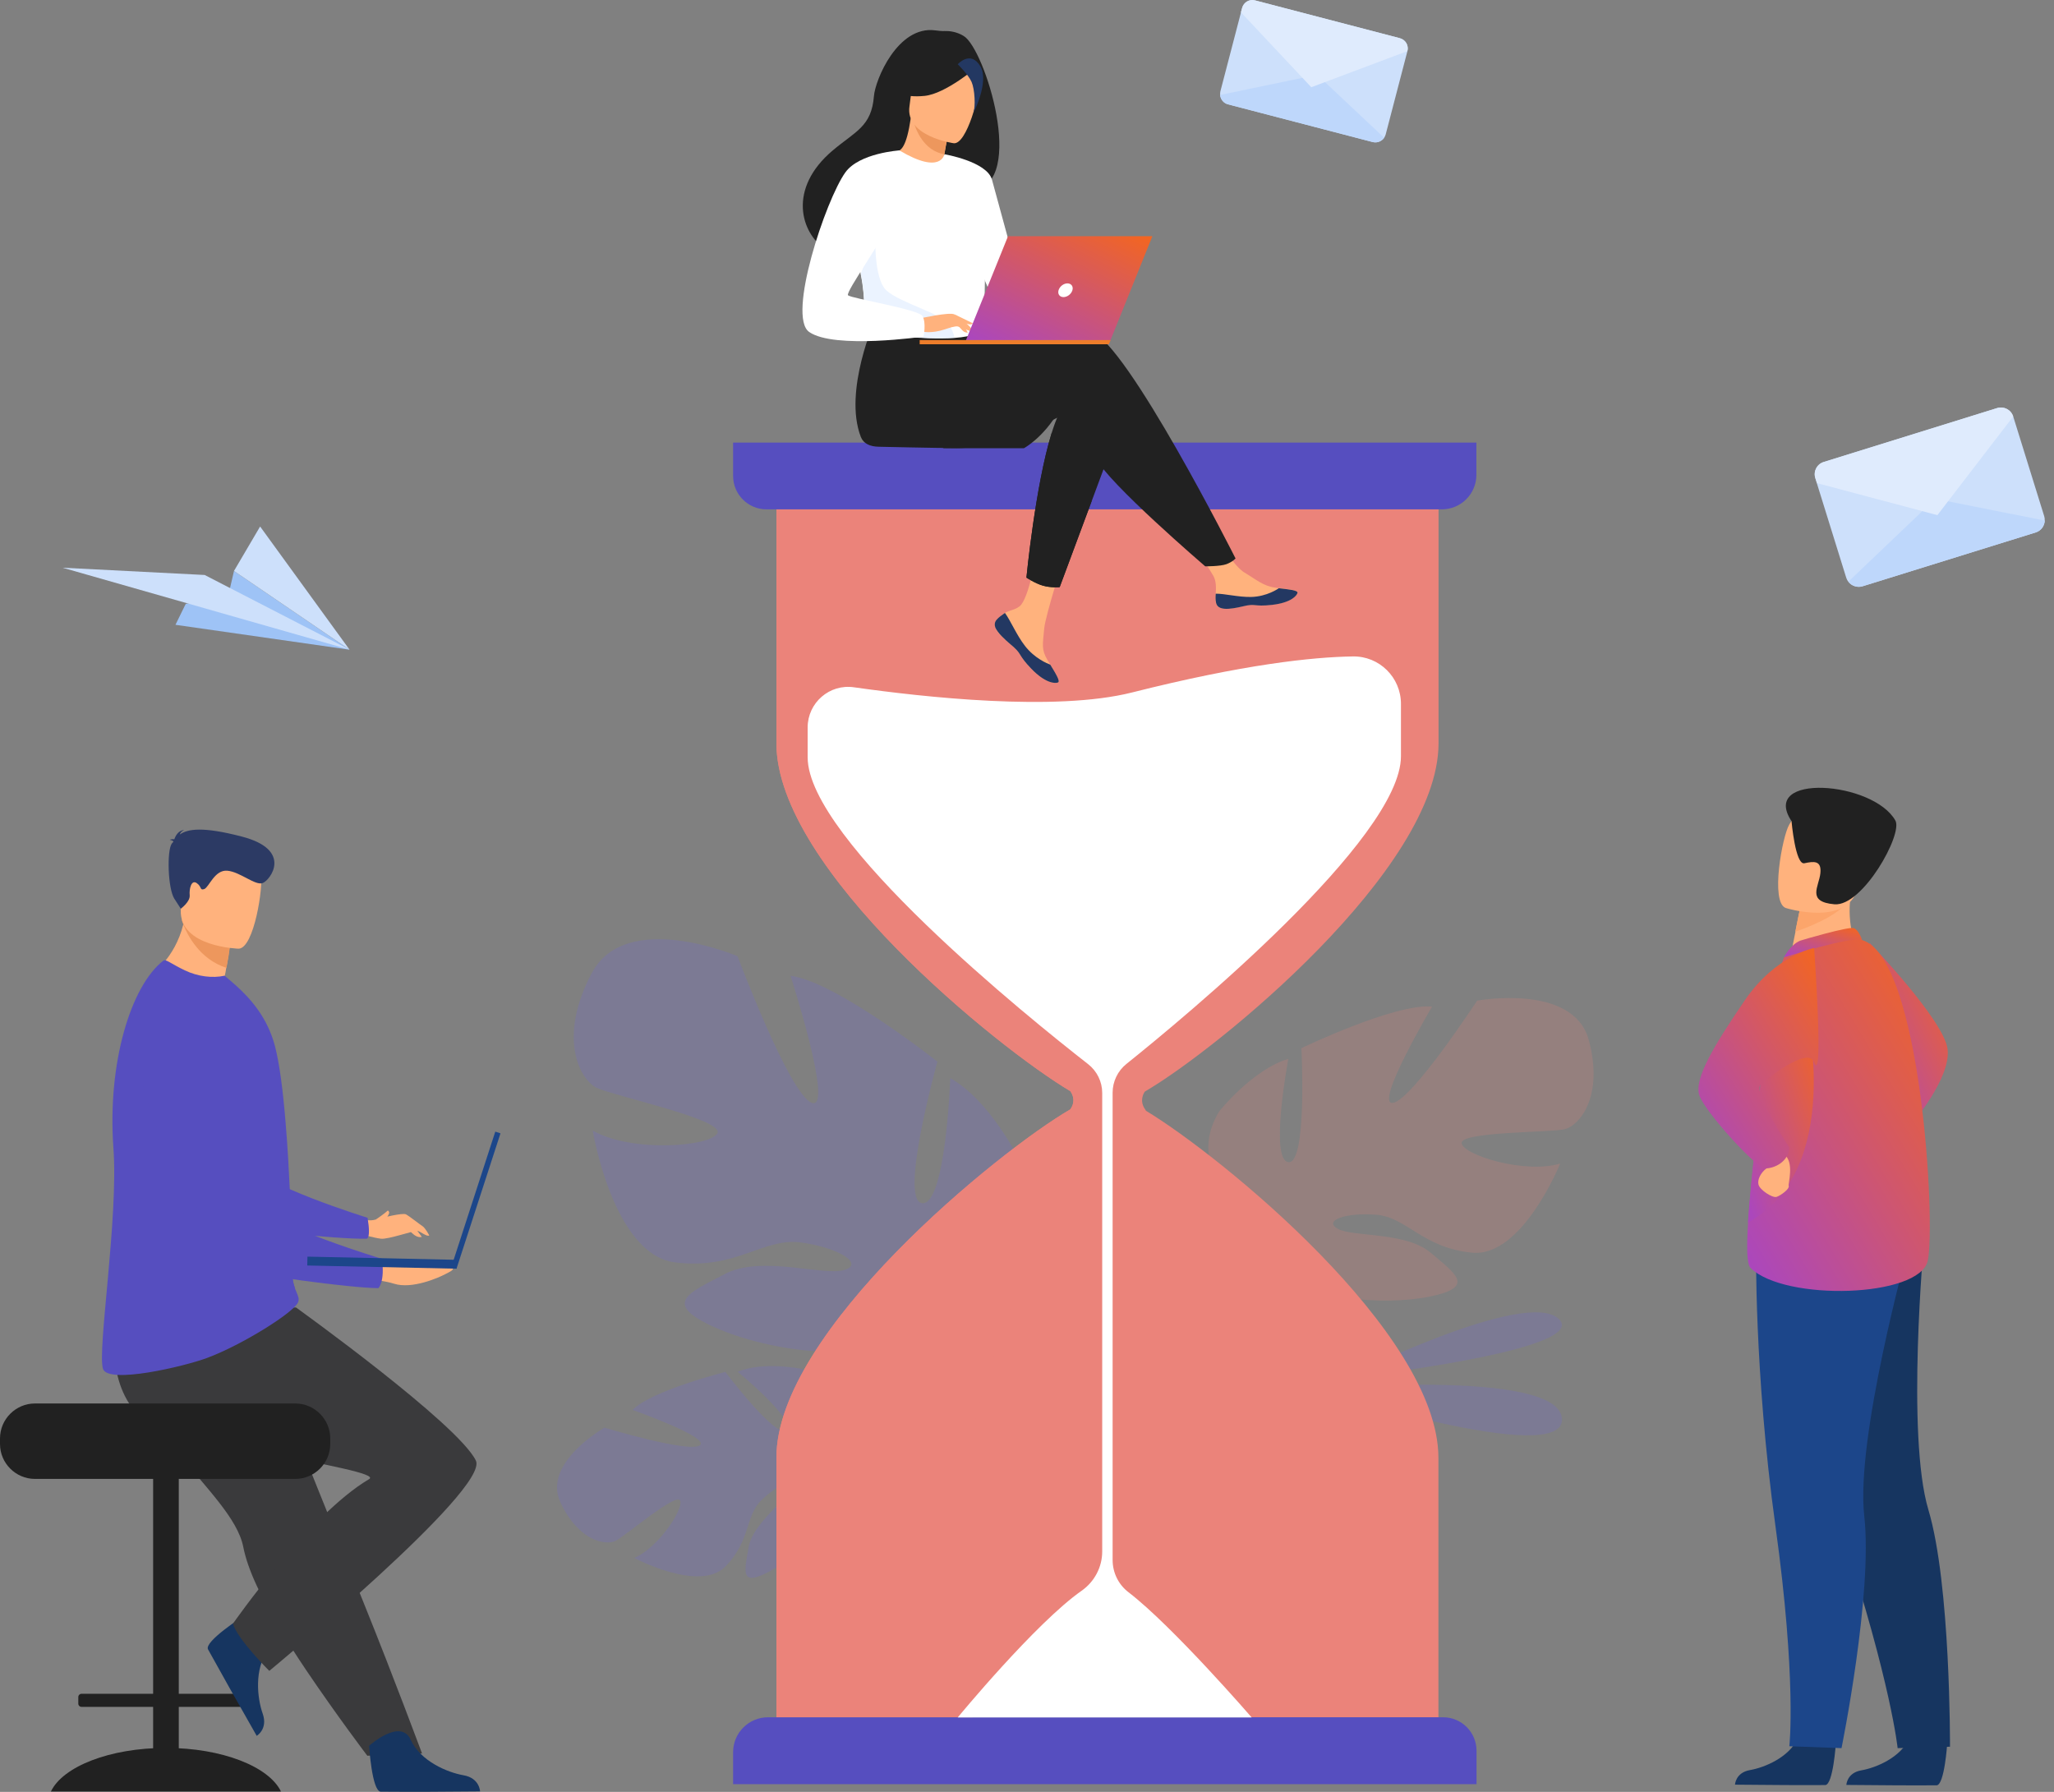 <svg width="47" height="41" viewBox="0 0 47 41" fill="none" xmlns="http://www.w3.org/2000/svg">
<rect x="0" y="0" width="47" height="41" fill="#808080" stroke="none"/>
<path opacity="0.2" d="M30.764 31.538C30.764 31.538 34.922 29.455 35.671 30.181C36.424 30.907 30.764 31.538 30.764 31.538Z" fill="#7067E6"/>
<path opacity="0.2" d="M30.087 31.786C30.087 31.786 35.654 31.297 35.741 32.457C35.828 33.616 30.087 31.786 30.087 31.786Z" fill="#7067E6"/>
<path opacity="0.2" d="M36.354 23.794C35.999 22.489 33.8 22.896 33.8 22.896C33.8 22.896 32.304 25.18 31.871 25.235C31.435 25.29 32.769 23.032 32.769 23.032C31.926 22.951 29.779 23.983 29.779 23.983C29.779 23.983 29.916 26.647 29.48 26.591C29.044 26.536 29.48 24.227 29.48 24.227C28.664 24.471 27.902 25.424 27.902 25.424C26.952 26.972 28.989 28.114 28.989 28.114C28.989 28.114 29.015 29.038 28.446 30.098C28.446 30.098 28.318 30.293 28.187 30.627H28.411C28.428 30.566 28.449 30.511 28.472 30.456V30.453C28.486 30.418 28.51 30.368 28.536 30.31C28.603 30.177 28.649 30.078 28.678 30.008C28.881 29.59 29.175 29.047 29.37 28.933C29.37 28.933 29.346 28.898 29.323 28.831C29.338 28.863 29.355 28.898 29.37 28.933C29.75 29.75 31.653 29.883 32.714 29.668C33.774 29.45 33.312 29.151 32.74 28.666C32.17 28.181 30.973 28.308 30.619 28.12C30.265 27.931 30.782 27.739 31.488 27.794C32.194 27.849 32.548 28.555 33.69 28.663C34.832 28.77 35.7 26.623 35.7 26.623C34.913 26.867 33.498 26.435 33.446 26.162C33.391 25.888 35.485 25.918 35.811 25.836C36.136 25.749 36.706 25.098 36.354 23.794Z" fill="#EB837A"/>
<path opacity="0.2" d="M13.539 22.269C14.321 20.784 16.877 21.879 16.877 21.879C16.877 21.879 18.066 25.049 18.577 25.235C19.088 25.418 18.089 22.327 18.089 22.327C19.132 22.457 21.45 24.291 21.45 24.291C21.45 24.291 20.561 27.478 21.102 27.53C21.642 27.582 21.744 24.669 21.744 24.669C22.665 25.186 23.327 26.545 23.327 26.545C24.056 28.681 21.279 29.506 21.279 29.506C21.279 29.506 20.994 30.619 21.398 32.057C21.398 32.057 21.5 32.33 21.569 32.766L21.299 32.705C21.293 32.626 21.285 32.553 21.273 32.478V32.475C21.264 32.428 21.25 32.365 21.235 32.283C21.189 32.103 21.16 31.972 21.145 31.879C21.012 31.319 20.805 30.581 20.599 30.389C20.599 30.389 20.637 30.354 20.683 30.279C20.657 30.314 20.628 30.351 20.599 30.389C19.916 31.272 17.577 30.921 16.351 30.369C15.125 29.817 15.767 29.581 16.593 29.148C17.415 28.716 18.83 29.198 19.309 29.061C19.788 28.928 19.216 28.556 18.344 28.431C17.473 28.303 16.854 29.064 15.442 28.884C14.03 28.704 13.562 25.868 13.562 25.868C14.451 26.38 16.279 26.237 16.418 25.924C16.558 25.61 14.018 25.072 13.644 24.886C13.269 24.695 12.755 23.75 13.539 22.269Z" fill="#7067E6"/>
<path opacity="0.2" d="M12.821 34.369C12.409 33.471 13.832 32.666 13.832 32.666C13.832 32.666 15.741 33.244 16.011 33.073C16.281 32.899 14.474 32.26 14.474 32.26C14.907 31.818 16.598 31.391 16.598 31.391C16.598 31.391 17.772 32.948 17.99 32.713C18.208 32.477 16.88 31.388 16.88 31.388C17.452 31.144 18.324 31.318 18.324 31.318C19.585 31.739 18.977 33.337 18.977 33.337C18.977 33.337 19.396 33.869 20.212 34.194C20.212 34.194 20.375 34.244 20.604 34.369L20.48 34.473C20.442 34.447 20.404 34.427 20.363 34.404C20.363 34.404 20.363 34.404 20.36 34.404C20.337 34.392 20.299 34.374 20.259 34.354C20.157 34.311 20.087 34.279 20.038 34.252C19.727 34.113 19.309 33.947 19.146 33.974C19.146 33.974 19.143 33.942 19.126 33.895C19.131 33.921 19.14 33.947 19.146 33.974C19.314 34.61 18.312 35.577 17.615 35.952C16.918 36.327 17.037 35.943 17.13 35.403C17.223 34.863 17.952 34.374 18.062 34.101C18.17 33.828 17.792 33.965 17.42 34.328C17.048 34.691 17.182 35.252 16.595 35.847C16.005 36.443 14.512 35.647 14.512 35.647C15.07 35.415 15.657 34.508 15.561 34.331C15.465 34.154 14.303 35.15 14.082 35.258C13.861 35.365 13.237 35.267 12.821 34.369Z" fill="#7067E6"/>
<path d="M8.339 28.811C8.339 28.811 8.809 28.866 9.173 28.843C9.629 28.816 10.189 28.805 10.294 28.924C10.399 29.046 10.399 29.046 10.195 29.151C10.038 29.235 9.431 29.502 9.021 29.374C8.612 29.246 8.089 29.273 8.089 29.273L8.339 28.811Z" fill="#FFB27D"/>
<path d="M3.318 24.331C3.318 24.331 4.195 28.669 5.235 29C5.75 29.163 7.998 29.471 8.658 29.474C8.658 29.474 8.812 29.334 8.739 28.803C8.739 28.803 6.36 28.085 5.999 27.64C5.465 26.978 6.136 24.796 5.479 24.183C4.829 23.573 3.771 23.355 3.318 24.331Z" fill="#564EBF"/>
<path d="M3.733 40.503H3.861C3.989 40.503 4.091 40.398 4.091 40.273V33.269C4.091 33.141 3.986 33.039 3.861 33.039H3.733C3.606 33.039 3.504 33.144 3.504 33.269V40.27C3.504 40.398 3.608 40.503 3.733 40.503Z" fill="#212121"/>
<path d="M1.165 40.991C1.441 40.418 2.513 39.994 3.797 39.994C5.081 39.994 6.153 40.421 6.429 40.991H1.165Z" fill="#212121"/>
<path d="M1.865 39.055H5.726C5.767 39.055 5.799 39.023 5.799 38.983V38.828C5.799 38.788 5.767 38.756 5.726 38.756H1.865C1.824 38.756 1.792 38.788 1.792 38.828V38.983C1.792 39.023 1.824 39.055 1.865 39.055Z" fill="#212121"/>
<path d="M3.455 32.355C3.635 32.66 3.844 32.944 4.056 33.218C4.718 34.054 5.439 34.743 5.567 35.397C5.593 35.527 5.631 35.667 5.683 35.815C5.735 35.963 5.799 36.12 5.875 36.283C6.157 36.893 6.578 37.578 6.996 38.2C7.722 39.275 8.405 40.173 8.405 40.173L9.657 40.121C9.608 39.996 9.062 38.511 8.33 36.695C8.033 35.957 7.717 35.176 7.414 34.417C7.374 34.316 7.333 34.217 7.292 34.115C7.199 33.883 7.107 33.656 7.019 33.435C6.334 31.73 5.788 30.373 5.788 30.373C5.788 30.373 3.045 29.336 2.76 30.007C2.528 30.565 2.72 31.108 3.455 32.355Z" fill="#3A3A3C"/>
<path d="M8.446 39.946C8.446 39.946 8.51 40.981 8.71 40.995C8.736 40.998 9.724 40.998 9.724 40.998L10.985 40.989C10.985 40.989 10.976 40.684 10.607 40.62C10.238 40.556 9.622 40.298 9.399 39.81C9.166 39.298 8.446 39.946 8.446 39.946Z" fill="#163560"/>
<path d="M5.546 36.996C5.546 36.996 4.674 37.557 4.759 37.737C4.77 37.76 5.253 38.623 5.253 38.623L5.874 39.718C5.874 39.718 6.136 39.564 6.011 39.21C5.886 38.858 5.813 38.193 6.13 37.76C6.461 37.31 5.546 36.996 5.546 36.996Z" fill="#163560"/>
<path d="M6.773 29.916C6.773 29.916 10.483 32.58 10.889 33.42C11.206 34.074 6.162 38.231 6.162 38.231C6.162 38.231 5.427 37.505 5.331 37.15C5.331 37.15 7.069 34.655 8.446 33.844C8.856 33.603 3.533 33.013 2.958 32.118C2.383 31.223 2.699 30.035 2.699 30.035L6.773 29.916Z" fill="#3A3A3C"/>
<path d="M0.799 33.839H6.758C7.196 33.839 7.557 33.479 7.557 33.04V32.912C7.557 32.474 7.196 32.113 6.758 32.113H0.799C0.36 32.113 0 32.474 0 32.912V33.04C0 33.479 0.36 33.839 0.799 33.839Z" fill="#212121"/>
<path d="M5.134 22.37C5.471 22.579 5.657 22.846 5.657 22.846C4.832 23.058 3.466 22.294 3.466 22.294C3.466 22.294 3.998 21.937 4.193 21.155C4.201 21.115 4.213 21.074 4.219 21.034C4.245 20.903 4.259 20.758 4.262 20.604L4.64 20.943L5.271 21.507C5.271 21.507 5.256 21.742 5.178 22.143C5.169 22.216 5.151 22.291 5.134 22.37Z" fill="#FFB27D"/>
<path d="M6.83 29.768C6.828 29.777 6.825 29.786 6.822 29.794C6.743 30.018 5.543 30.774 4.733 31.073C4.227 31.262 2.472 31.68 2.356 31.32C2.223 30.901 2.714 27.851 2.595 26.265C2.455 24.324 2.993 22.557 3.739 21.979C3.794 21.939 3.908 22.049 4.23 22.203C4.529 22.345 4.861 22.386 5.14 22.325L5.389 22.54C5.735 22.851 6.116 23.278 6.29 23.929C6.395 24.33 6.476 24.96 6.534 25.672C6.557 25.948 6.578 26.235 6.595 26.526C6.621 26.988 6.645 27.456 6.656 27.897C6.656 27.906 6.656 27.915 6.656 27.924V27.941C6.662 27.985 6.662 28.034 6.662 28.08C6.665 28.124 6.665 28.17 6.665 28.214C6.674 28.56 6.674 28.882 6.685 29.161C6.691 29.301 6.72 29.402 6.749 29.481C6.781 29.562 6.813 29.623 6.825 29.678C6.836 29.704 6.836 29.733 6.83 29.768Z" fill="#564EBF"/>
<path d="M5.276 21.51C5.276 21.51 5.262 21.745 5.183 22.146C4.567 21.949 4.288 21.391 4.195 21.155C4.169 21.089 4.158 21.048 4.158 21.048C4.158 21.048 4.181 21.042 4.222 21.033C4.309 21.016 4.471 20.981 4.646 20.943L5.276 21.51Z" fill="#ED975D"/>
<path d="M5.462 21.707C5.462 21.707 4.103 21.672 4.137 20.826C4.172 19.981 4.021 19.406 4.89 19.391C5.759 19.377 5.915 19.708 5.971 19.992C6.029 20.277 5.817 21.692 5.462 21.707Z" fill="#FFB27D"/>
<path d="M10.327 28.991L10.446 29.029L11.452 25.932L11.333 25.893L10.327 28.991Z" fill="#1C468A"/>
<path d="M7.031 28.956L10.447 29.029L10.451 28.826L7.035 28.753L7.031 28.956Z" fill="#1C468A"/>
<path d="M3.969 19.255C3.96 19.241 3.937 19.226 3.882 19.215C3.882 19.215 3.931 19.194 3.989 19.203C4.015 19.127 4.079 19 4.216 18.991C4.216 18.991 4.137 19.017 4.114 19.095C4.294 18.965 4.643 18.909 5.535 19.142C6.711 19.447 6.183 20.141 6.011 20.205C5.84 20.269 5.497 19.95 5.204 19.923C4.913 19.894 4.782 20.301 4.675 20.342C4.567 20.382 4.622 20.287 4.5 20.205C4.378 20.121 4.326 20.339 4.341 20.487C4.352 20.635 4.137 20.792 4.137 20.792C4.137 20.792 4.137 20.792 3.989 20.563C3.841 20.333 3.815 19.464 3.931 19.302C3.948 19.284 3.96 19.27 3.969 19.255Z" fill="#2C3A64"/>
<path d="M6.752 29.477C6.421 29.424 5.607 29.259 5.015 28.89C3.945 28.221 3.318 24.828 3.318 24.828L4.991 26.969L6.668 28.195L6.671 28.207C6.679 28.553 6.679 28.875 6.691 29.154C6.694 29.297 6.723 29.398 6.752 29.477Z" fill="#564EBF"/>
<path d="M8.341 27.904C8.341 27.904 8.46 27.945 8.597 27.904C8.736 27.863 9.21 27.747 9.288 27.785C9.367 27.826 9.614 28.023 9.675 28.061C9.733 28.102 9.823 28.267 9.823 28.267C9.768 28.308 9.619 28.171 9.547 28.163C9.471 28.154 8.879 28.363 8.716 28.343C8.553 28.322 8.306 28.25 8.306 28.25L8.341 27.904Z" fill="#FFB27D"/>
<path d="M9.326 28.086C9.326 28.095 9.489 28.347 9.652 28.301L9.512 28.112L9.326 28.086Z" fill="#FFB27D"/>
<path d="M8.6 27.904C8.6 27.904 8.803 27.767 8.876 27.697C8.876 27.697 8.908 27.721 8.905 27.75C8.899 27.799 8.835 27.883 8.835 27.883L8.6 27.904Z" fill="#FFB27D"/>
<path d="M5.018 23.137C4.137 22.384 2.818 23.236 3.135 24.348C3.501 25.638 4.21 27.768 4.939 27.974C5.459 28.122 7.717 28.358 8.376 28.343C8.376 28.343 8.498 28.39 8.411 27.864C8.411 27.864 5.936 27.1 5.665 26.597C5.52 26.327 5.715 23.75 5.038 23.157C5.032 23.148 5.023 23.143 5.018 23.137Z" fill="#564EBF"/>
<path d="M42.778 21.57C42.778 21.57 44.483 23.34 44.565 24.005C44.646 24.67 43.748 25.71 43.748 25.71L42.778 21.57Z" fill="url(#paint0_linear_10675_39370)"/>
<path d="M42.008 39.894C42.008 39.894 41.947 40.832 41.767 40.844C41.744 40.847 40.846 40.844 40.846 40.844L39.701 40.835C39.701 40.835 39.71 40.559 40.044 40.501C40.378 40.443 40.939 40.211 41.142 39.769C41.357 39.307 42.008 39.894 42.008 39.894Z" fill="#163560"/>
<path d="M44.556 39.9C44.556 39.9 44.495 40.838 44.315 40.85C44.291 40.853 43.394 40.85 43.394 40.85L42.249 40.841C42.249 40.841 42.258 40.565 42.592 40.507C42.926 40.449 43.487 40.217 43.69 39.775C43.905 39.313 44.556 39.9 44.556 39.9Z" fill="#163560"/>
<path d="M40.761 29.813C40.761 29.813 41.058 31.728 42.164 35.127C43.274 38.526 43.422 39.999 43.422 39.999L44.62 39.967C44.62 39.967 44.637 36.254 44.126 34.546C43.614 32.838 44.027 28.387 44.027 28.387L40.761 29.813Z" fill="#163560"/>
<path d="M40.183 28.482C40.183 28.482 40.134 31.367 40.625 34.909C41.116 38.451 40.944 39.956 40.944 39.956L42.138 39.999C42.138 39.999 42.859 36.458 42.658 34.685C42.458 32.913 43.649 28.604 43.649 28.604L40.183 28.482Z" fill="#1C468A"/>
<path d="M42.51 21.737L41.874 22.152L40.953 21.978C40.965 21.903 41.029 21.595 41.084 21.319C41.087 21.301 41.09 21.287 41.093 21.269C41.139 21.031 41.183 20.828 41.183 20.828L42.043 20.45L42.362 20.311C42.362 20.316 42.336 20.575 42.333 20.613C42.272 21.281 42.51 21.737 42.51 21.737Z" fill="#FFB27D"/>
<path d="M41.191 21.524C41.209 21.515 42.301 21.195 42.417 21.236C42.536 21.277 42.606 21.503 42.606 21.503L40.822 21.901C40.822 21.904 40.962 21.619 41.191 21.524Z" fill="url(#paint1_linear_10675_39370)"/>
<path d="M44.111 28.847C43.925 29.689 40.849 29.782 40.058 29.015C39.968 28.928 39.965 28.521 40 27.975C40.07 26.906 40.285 25.299 40.297 24.477C40.302 24.079 40.358 23.675 40.43 23.306C40.587 22.522 40.822 21.906 40.822 21.906C40.822 21.906 42.324 21.424 42.606 21.508C43.96 21.906 44.297 28.004 44.111 28.847Z" fill="url(#paint2_linear_10675_39370)"/>
<path d="M39.997 27.974C40.067 26.905 40.282 25.298 40.293 24.476C40.299 24.078 40.354 23.674 40.427 23.305L41.331 23.148C41.331 23.148 42.208 26.76 39.997 27.974Z" fill="url(#paint3_linear_10675_39370)"/>
<path d="M40.492 26.486C40.492 26.486 40.553 26.634 40.422 26.733C40.291 26.831 40.207 26.991 40.239 27.107C40.268 27.224 40.553 27.415 40.651 27.386C40.75 27.354 40.95 27.203 40.93 27.139C40.91 27.078 41.067 26.599 40.826 26.413C40.584 26.227 40.492 26.486 40.492 26.486Z" fill="#FFB27D"/>
<path d="M41.511 21.691C41.511 21.691 40.631 21.854 39.925 22.888C39.219 23.923 38.757 24.69 38.885 25.064C39.012 25.436 40.189 26.735 40.392 26.735C40.596 26.735 40.924 26.59 40.944 26.256C40.944 26.256 40.116 25.009 40.282 24.823C40.352 24.745 41.363 23.928 41.505 24.297C41.74 24.908 41.511 21.691 41.511 21.691Z" fill="url(#paint4_linear_10675_39370)"/>
<path d="M42.269 20.623C42.081 20.943 41.374 21.219 41.081 21.318C41.084 21.3 41.087 21.286 41.09 21.268C41.136 21.03 41.18 20.827 41.18 20.827L42.04 20.449C42.234 20.449 42.348 20.493 42.269 20.623Z" fill="#FCA56B"/>
<path d="M40.86 20.775C40.86 20.775 42.243 21.211 42.502 20.345C42.76 19.48 43.112 18.954 42.24 18.637C41.368 18.323 41.098 18.602 40.941 18.869C40.782 19.14 40.506 20.642 40.86 20.775Z" fill="#FFB27D"/>
<path d="M40.994 18.788C40.994 18.788 41.081 19.796 41.288 19.752C41.497 19.709 41.686 19.677 41.654 19.982C41.622 20.287 41.331 20.635 41.976 20.691C42.618 20.746 43.545 19.09 43.371 18.776C42.862 17.87 40.259 17.681 40.994 18.788Z" fill="#212121"/>
<path d="M26.197 24.976C26.171 25.011 26.064 25.185 26.203 25.383C26.212 25.394 26.218 25.406 26.221 25.415C27.894 26.42 32.914 30.487 32.914 33.355V39.293H17.766V33.352C17.766 30.467 22.853 26.333 24.492 25.383C24.544 25.31 24.562 25.238 24.562 25.177C24.562 25.055 24.492 24.967 24.492 24.967C22.85 23.994 17.766 19.892 17.766 17.007V11.068H32.917V17.01C32.914 19.892 27.845 24.017 26.197 24.976Z" fill="#EB837A"/>
<path d="M33.783 40.824H16.775V40.092C16.775 39.65 17.133 39.293 17.574 39.293H33.022C33.443 39.293 33.786 39.636 33.786 40.057V40.824H33.783Z" fill="#564EBF"/>
<path d="M22.101 33.718C22.022 35.049 22.275 37.916 22.252 39.293H17.766V33.352C17.766 30.467 22.853 26.333 24.492 25.383C24.544 25.31 24.562 25.238 24.562 25.177C24.562 25.055 24.492 24.967 24.492 24.967C22.85 23.994 17.766 19.892 17.766 17.007V11.068H20.77L22.914 11.655V16.353C22.914 16.353 22.702 17.707 23.234 19.035C23.766 20.362 24.907 24.627 24.89 25.179C24.87 25.734 22.235 31.44 22.101 33.718Z" fill="#EB837A"/>
<path d="M30.953 15.02C30.035 15.034 28.455 15.2 25.901 15.845C24.152 16.286 21.136 15.952 19.541 15.726C18.981 15.644 18.481 16.08 18.481 16.644V17.329C18.481 19.215 23.556 23.303 24.899 24.349C25.102 24.509 25.221 24.75 25.221 25.008V35.499C25.221 35.857 25.044 36.191 24.751 36.397C23.696 37.135 21.915 39.297 21.915 39.297H28.641C28.641 39.297 26.837 37.211 25.826 36.435C25.593 36.258 25.459 35.984 25.459 35.694V25.002C25.459 24.747 25.576 24.503 25.776 24.343C27.092 23.288 32.057 19.189 32.057 17.303V16.106C32.057 15.499 31.561 15.008 30.953 15.02Z" fill="white"/>
<path d="M32.99 11.655H17.54C17.118 11.655 16.775 11.312 16.775 10.891V10.127H33.783V10.865C33.783 11.301 33.429 11.655 32.99 11.655Z" fill="#564EBF"/>
<path d="M4.015 14.296L7.998 14.866L5.354 13.065L5.22 13.643L4.25 13.817L4.015 14.296Z" fill="#9EC3F6"/>
<path d="M7.998 14.864L4.683 13.156L1.432 12.99L7.998 14.864Z" fill="#CDE0FB"/>
<path d="M5.354 13.064L7.998 14.865L5.952 12.047L5.354 13.064Z" fill="#CDE0FB"/>
<path d="M24.231 9.399C23.876 10.018 23.429 10.256 23.429 10.256H21.572C21.575 10.253 24.504 8.925 24.231 9.399Z" fill="#212121"/>
<path d="M22.807 14.177C22.758 14.232 22.752 14.293 22.775 14.36C22.819 14.482 22.967 14.618 23.136 14.755C23.156 14.772 23.176 14.79 23.194 14.804C23.2 14.807 23.202 14.813 23.205 14.816C23.208 14.819 23.211 14.822 23.214 14.824C23.374 14.97 23.313 15.005 23.598 15.301C23.923 15.638 24.147 15.644 24.211 15.615C24.266 15.588 24.155 15.408 24.033 15.208C24.027 15.199 24.022 15.188 24.016 15.179C23.998 15.153 23.984 15.124 23.966 15.098C23.824 14.856 23.862 14.74 23.894 14.38C23.92 14.086 24.35 12.744 24.35 12.744L23.728 12.637C23.728 12.637 23.542 13.706 23.333 13.871C23.223 13.959 23.098 13.961 22.993 14.025C22.985 14.031 22.979 14.034 22.97 14.04C22.918 14.081 22.854 14.121 22.807 14.177Z" fill="#FFB27D"/>
<path d="M22.807 14.177C22.758 14.232 22.752 14.293 22.775 14.36C22.831 14.482 22.973 14.618 23.136 14.755C23.156 14.772 23.176 14.79 23.194 14.804C23.2 14.807 23.202 14.813 23.205 14.816C23.208 14.819 23.211 14.821 23.214 14.824C23.374 14.97 23.313 15.005 23.598 15.301C23.923 15.638 24.147 15.644 24.211 15.615C24.266 15.588 24.155 15.408 24.033 15.208C23.969 15.185 23.676 15.066 23.455 14.781C23.261 14.531 23.13 14.211 22.996 14.025C22.987 14.031 22.982 14.034 22.973 14.04C22.918 14.081 22.854 14.121 22.807 14.177Z" fill="#233862"/>
<path d="M27.822 13.787C27.859 13.978 28.132 13.946 28.44 13.871C28.745 13.795 28.673 13.885 29.109 13.836C29.544 13.787 29.675 13.627 29.69 13.56C29.701 13.502 29.486 13.482 29.257 13.455C29.228 13.453 29.199 13.45 29.17 13.444C28.908 13.412 28.719 13.243 28.481 13.104C28.257 12.973 27.923 12.441 27.923 12.441L27.328 12.488C27.328 12.488 27.641 12.964 27.761 13.171C27.833 13.293 27.827 13.453 27.819 13.577C27.813 13.65 27.807 13.72 27.822 13.787Z" fill="#FFB27D"/>
<path d="M28.441 13.874C28.745 13.799 28.673 13.889 29.109 13.84C29.544 13.79 29.675 13.63 29.69 13.564C29.701 13.505 29.486 13.485 29.257 13.459L29.254 13.465C29.254 13.465 28.992 13.651 28.629 13.659C28.333 13.665 28.022 13.581 27.819 13.584C27.813 13.651 27.81 13.72 27.825 13.787C27.859 13.979 28.133 13.947 28.441 13.874Z" fill="#233862"/>
<path d="M25.535 9.972L24.977 11.475L24.248 13.435C24.248 13.435 24.05 13.456 23.862 13.401C23.687 13.351 23.487 13.218 23.487 13.218C23.487 13.218 23.69 11.114 24.065 9.906C24.161 9.595 24.271 9.345 24.39 9.203C24.977 8.508 25.535 9.972 25.535 9.972Z" fill="#212121"/>
<path d="M24.969 7.586C24.603 7.467 23.56 7.621 22.514 7.825L22.296 7.464L20.035 7.287C20.035 7.287 19.289 8.943 19.698 9.998C19.759 10.152 19.908 10.219 20.111 10.222C20.111 10.222 21.462 10.253 21.898 10.253C23.022 10.253 24.277 9.481 24.44 9.449C24.707 9.396 24.812 9.928 25.079 10.486C25.346 11.044 27.578 12.958 27.578 12.958C27.578 12.958 27.921 12.961 28.063 12.909C28.214 12.851 28.272 12.778 28.272 12.778C28.272 12.778 25.791 7.854 24.969 7.586Z" fill="#212121"/>
<path d="M22.051 0.823C21.883 0.721 21.717 0.707 21.616 0.71C21.543 0.713 21.47 0.704 21.401 0.695C20.544 0.579 20.026 1.825 19.997 2.203C19.942 2.897 19.573 3.005 19.056 3.441C18.019 4.315 18.321 5.329 18.89 5.707C19.23 5.933 19.832 5.707 19.832 5.707C19.84 5.713 21.473 4.795 22.281 4.35C23.487 4.179 22.537 1.111 22.051 0.823Z" fill="#212121"/>
<path d="M21.604 3.972C21.607 3.975 21.209 4.111 20.942 3.992C20.689 3.882 20.5 3.466 20.503 3.466C20.616 3.46 20.744 3.362 20.84 2.705L20.889 2.723L21.709 3.016C21.709 3.016 21.651 3.277 21.61 3.53C21.578 3.739 21.561 3.943 21.604 3.972Z" fill="#FFB27D"/>
<path d="M21.706 3.016C21.706 3.016 21.648 3.278 21.607 3.53C21.137 3.446 20.951 2.978 20.887 2.723L21.706 3.016Z" fill="#ED975D"/>
<path d="M21.828 3.278C21.828 3.278 20.706 3.127 20.811 2.429C20.916 1.732 20.84 1.244 21.561 1.311C22.281 1.378 22.38 1.665 22.4 1.903C22.426 2.148 22.124 3.298 21.828 3.278Z" fill="#FFB27D"/>
<path d="M22.363 1.526C22.363 1.526 21.645 2.145 21.157 2.194C20.669 2.243 20.483 2.086 20.483 2.086C20.483 2.086 20.77 1.848 20.945 1.462C20.997 1.348 21.105 1.27 21.227 1.258C21.575 1.229 22.238 1.215 22.363 1.526Z" fill="#212121"/>
<path d="M21.915 1.471C21.915 1.471 22.156 1.703 22.232 1.875C22.304 2.04 22.328 2.438 22.27 2.595C22.27 2.595 22.644 1.869 22.432 1.515C22.206 1.14 21.915 1.471 21.915 1.471Z" fill="#233862"/>
<path d="M22.549 5.623C22.514 7.892 22.54 7.418 22.29 7.633C22.229 7.686 22.063 7.715 21.84 7.732C21.145 7.778 19.922 7.662 19.876 7.534C19.716 7.09 19.829 6.95 19.695 6.271C19.681 6.198 19.664 6.12 19.643 6.035C19.533 5.568 19.422 5.408 19.817 4.658C20.178 3.978 20.55 3.426 20.584 3.444C21.532 4.007 21.607 3.534 21.607 3.534C21.607 3.534 22.566 4.516 22.549 5.623Z" fill="white"/>
<path d="M24.977 11.471L24.248 13.432C24.248 13.432 24.05 13.453 23.862 13.397C23.687 13.348 23.487 13.214 23.487 13.214C23.487 13.214 23.69 11.111 24.065 9.902L24.977 11.471Z" fill="#212121"/>
<path d="M21.61 3.529C21.61 3.529 22.586 3.695 22.699 4.113C22.813 4.532 23.487 7.001 23.487 7.001C23.487 7.001 22.99 7.091 22.763 6.862C22.534 6.632 21.964 4.738 21.964 4.738L21.61 3.529Z" fill="white"/>
<path d="M21.842 7.728C21.148 7.774 19.925 7.658 19.878 7.53C19.719 7.086 19.832 6.946 19.698 6.266L20.032 5.322C20.032 5.322 19.977 6.374 20.288 6.65C20.599 6.926 21.558 7.185 21.709 7.414C21.778 7.527 21.828 7.641 21.842 7.728Z" fill="#EBF3FF"/>
<path d="M21.044 7.287C21.044 7.287 21.729 7.133 21.84 7.194C21.95 7.255 22.22 7.476 22.255 7.554C22.29 7.633 22.008 7.496 21.918 7.47C21.86 7.455 21.703 7.508 21.627 7.534C21.305 7.641 21.105 7.586 21.105 7.586L21.044 7.287Z" fill="#FFB27D"/>
<path d="M20.584 3.441C20.584 3.441 19.663 3.5 19.344 3.944C18.893 4.572 18.004 7.239 18.516 7.596C19.091 7.997 21.133 7.701 21.133 7.701C21.133 7.701 21.2 7.384 21.107 7.23C21.011 7.076 19.477 6.829 19.405 6.756C19.335 6.687 20.291 5.373 20.291 5.161C20.291 4.949 20.584 3.441 20.584 3.441Z" fill="white"/>
<path d="M21.875 7.387C21.875 7.387 22.017 7.573 22.066 7.593C22.113 7.616 22.145 7.61 22.145 7.61L22.049 7.436L21.875 7.387Z" fill="#FFB27D"/>
<path d="M21.843 7.193L22.261 7.397C22.261 7.397 22.244 7.426 22.191 7.423C22.139 7.42 22.011 7.373 22.011 7.373L21.843 7.193Z" fill="#FFB27D"/>
<path d="M22.066 7.877H25.373L26.369 5.404H23.066L22.066 7.877Z" fill="url(#paint5_linear_10675_39370)"/>
<path d="M25.413 7.781H21.044V7.877H25.373L25.413 7.781Z" fill="#ED7D2B"/>
<path d="M24.539 6.641C24.565 6.554 24.513 6.484 24.425 6.484C24.338 6.484 24.248 6.554 24.222 6.641C24.196 6.728 24.248 6.798 24.335 6.798C24.423 6.798 24.513 6.728 24.539 6.641Z" fill="white"/>
<path d="M46.067 9.53L46.776 11.811C46.787 11.846 46.79 11.878 46.787 11.912C46.781 12.034 46.703 12.145 46.581 12.183L42.618 13.415C42.496 13.452 42.365 13.406 42.293 13.31C42.272 13.284 42.258 13.255 42.246 13.22L41.537 10.939C41.488 10.782 41.575 10.617 41.732 10.57L45.695 9.338C45.852 9.289 46.017 9.373 46.067 9.53Z" fill="#CDE0FB"/>
<path d="M46.79 11.912C46.784 12.034 46.706 12.144 46.584 12.182L42.621 13.414C42.499 13.452 42.368 13.405 42.295 13.309L44.285 11.412L46.79 11.912Z" fill="#BED7FB"/>
<path d="M46.066 9.53L44.332 11.787L41.578 11.055L41.54 10.939C41.49 10.782 41.578 10.617 41.734 10.57L45.697 9.338C45.851 9.289 46.017 9.373 46.066 9.53Z" fill="#DFEBFD"/>
<path d="M32.205 1.169L31.708 3.075C31.699 3.104 31.688 3.131 31.673 3.151C31.618 3.232 31.514 3.276 31.412 3.25L28.1 2.387C27.998 2.361 27.928 2.271 27.92 2.172C27.917 2.146 27.92 2.117 27.925 2.09L28.422 0.185C28.457 0.054 28.588 -0.025 28.719 0.01L32.031 0.873C32.161 0.908 32.24 1.039 32.205 1.169Z" fill="#CDE0FB"/>
<path d="M31.673 3.152C31.617 3.233 31.513 3.277 31.411 3.251L28.099 2.388C27.997 2.362 27.928 2.272 27.919 2.173L30.139 1.711L31.673 3.152Z" fill="#BED7FB"/>
<path d="M32.204 1.17L30.005 1.996L28.395 0.281L28.422 0.183C28.456 0.052 28.587 -0.027 28.718 0.008L32.03 0.874C32.161 0.909 32.239 1.04 32.204 1.17Z" fill="#DFEBFD"/>
<defs>
<linearGradient id="paint0_linear_10675_39370" x1="44.358" y1="21.331" x2="41.494" y2="22.755" gradientUnits="userSpaceOnUse">
<stop stop-color="#F26522"/>
<stop offset="1" stop-color="#AB47BC"/>
</linearGradient>
<linearGradient id="paint1_linear_10675_39370" x1="42.395" y1="21.194" x2="42.053" y2="22.242" gradientUnits="userSpaceOnUse">
<stop stop-color="#F26522"/>
<stop offset="1" stop-color="#AB47BC"/>
</linearGradient>
<linearGradient id="paint2_linear_10675_39370" x1="43.664" y1="21.033" x2="37.524" y2="24.699" gradientUnits="userSpaceOnUse">
<stop stop-color="#F26522"/>
<stop offset="1" stop-color="#AB47BC"/>
</linearGradient>
<linearGradient id="paint3_linear_10675_39370" x1="41.324" y1="22.869" x2="38.666" y2="23.822" gradientUnits="userSpaceOnUse">
<stop stop-color="#F26522"/>
<stop offset="1" stop-color="#AB47BC"/>
</linearGradient>
<linearGradient id="paint4_linear_10675_39370" x1="41.286" y1="21.4" x2="37.351" y2="23.863" gradientUnits="userSpaceOnUse">
<stop stop-color="#F26522"/>
<stop offset="1" stop-color="#AB47BC"/>
</linearGradient>
<linearGradient id="paint5_linear_10675_39370" x1="25.86" y1="5.261" x2="24.144" y2="8.692" gradientUnits="userSpaceOnUse">
<stop stop-color="#F26522"/>
<stop offset="1" stop-color="#AB47BC"/>
</linearGradient>
</defs>
</svg>
